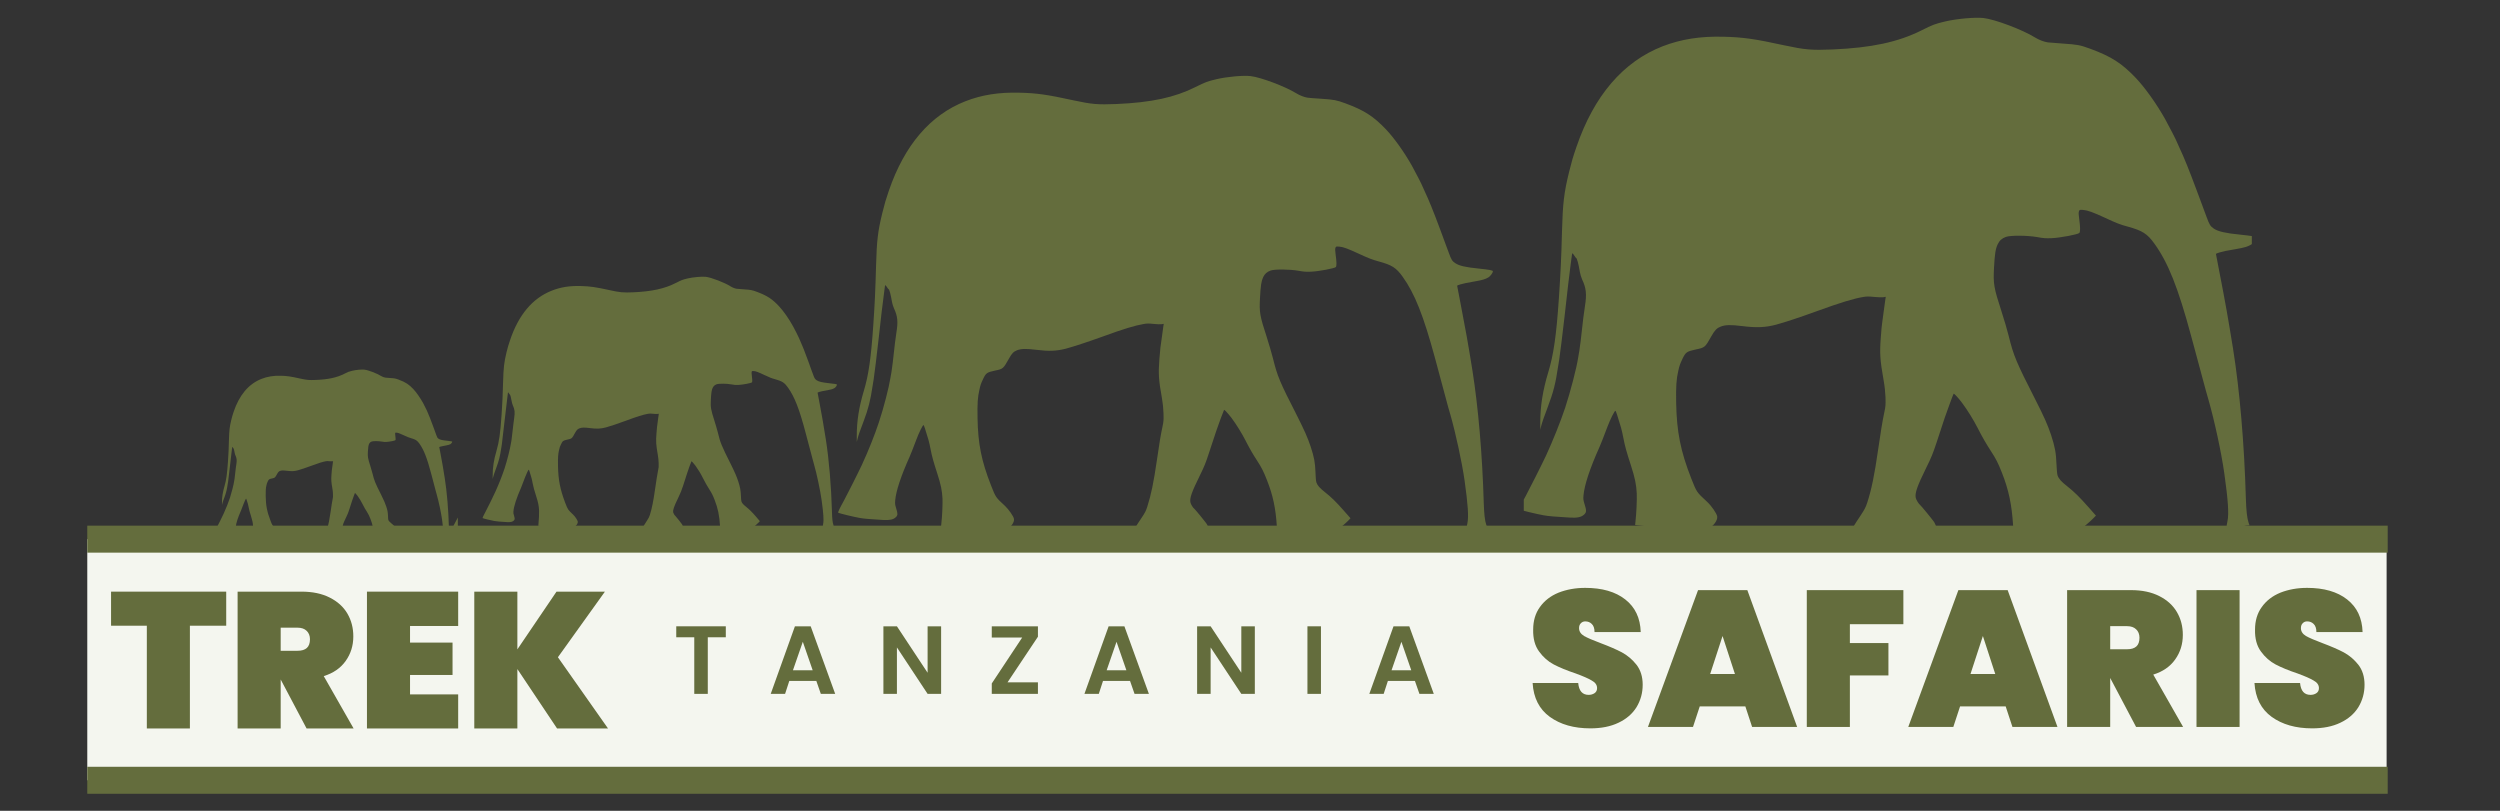 <svg xmlns="http://www.w3.org/2000/svg" xmlns:xlink="http://www.w3.org/1999/xlink" width="185" zoomAndPan="magnify" viewBox="0 0 138.75 45" height="60" preserveAspectRatio="xMidYMid meet" version="1.0"><rect x="0" y="0" width="138.75" height="45" fill="#333333" stroke="none"/><defs><g/><clipPath id="f8a4dca094"><path d="M 4.844 29.922 L 132.457 29.922 L 132.457 43.305 L 4.844 43.305 Z M 4.844 29.922 " clip-rule="nonzero"/></clipPath><clipPath id="ef1a12c237"><path d="M 4 42 L 134 42 L 134 44.957 L 4 44.957 Z M 4 42 " clip-rule="nonzero"/></clipPath><clipPath id="3646824ec3"><path d="M 46 4.176 L 82.91 4.176 L 82.91 29.629 L 46 29.629 Z M 46 4.176 " clip-rule="nonzero"/></clipPath><clipPath id="2d9d2792fd"><path d="M 26.762 15 L 47 15 L 47 29.629 L 26.762 29.629 Z M 26.762 15 " clip-rule="nonzero"/></clipPath><clipPath id="310b5a4308"><path d="M 25 13.031 L 25.41 13.031 L 25.41 30.25 L 25 30.25 Z M 25 13.031 " clip-rule="nonzero"/></clipPath><clipPath id="167ba4c0ab"><path d="M 11.934 20 L 25.41 20 L 25.41 30 L 11.934 30 Z M 11.934 20 " clip-rule="nonzero"/></clipPath><clipPath id="498090a8ca"><path d="M 84.57 0.945 L 124.977 0.945 L 124.977 30 L 84.57 30 Z M 84.57 0.945 " clip-rule="nonzero"/></clipPath></defs><g clip-path="url(#f8a4dca094)"><path fill="#f4f6ef" d="M 4.844 29.922 L 132.461 29.922 L 132.461 43.305 L 4.844 43.305 Z M 4.844 29.922 " fill-opacity="1" fill-rule="nonzero"/></g><path stroke-linecap="butt" transform="matrix(0.749, 0, 0, 0.749, 4.843, 29.173)" fill="none" stroke-linejoin="miter" d="M 0.001 1.001 L 170.459 1.001 " stroke="#646d3d" stroke-width="2" stroke-opacity="1" stroke-miterlimit="4"/><g clip-path="url(#ef1a12c237)"><path stroke-linecap="butt" transform="matrix(0.749, 0, 0, 0.749, 4.843, 42.557)" fill="none" stroke-linejoin="miter" d="M 0.001 0.999 L 170.459 0.999 " stroke="#646d3d" stroke-width="2" stroke-opacity="1" stroke-miterlimit="4"/></g><g clip-path="url(#3646824ec3)"><path fill="#646d3d" d="M 64.68 29.844 C 64.332 29.816 63.664 29.719 63.441 29.668 C 63.168 29.602 62.957 29.516 62.938 29.457 C 62.918 29.414 63.023 29.238 63.359 28.738 C 63.543 28.465 63.605 28.344 63.672 28.129 C 63.887 27.465 64.031 26.758 64.211 25.52 C 64.332 24.66 64.426 24.102 64.52 23.672 C 64.582 23.375 64.586 23.301 64.574 22.93 C 64.566 22.66 64.535 22.371 64.488 22.102 C 64.305 21.082 64.285 20.75 64.344 19.953 C 64.371 19.633 64.395 19.344 64.402 19.305 C 64.41 19.266 64.449 19 64.484 18.711 C 64.523 18.422 64.562 18.141 64.57 18.082 L 64.59 17.973 L 64.473 17.992 C 64.406 18.004 64.203 17.996 64.023 17.977 C 63.762 17.949 63.656 17.949 63.484 17.98 C 63.008 18.059 62.348 18.258 61.219 18.672 C 60.363 18.98 59.594 19.234 59.152 19.352 C 58.641 19.484 58.211 19.504 57.512 19.414 C 56.949 19.344 56.684 19.352 56.449 19.438 C 56.258 19.512 56.156 19.613 56 19.898 C 55.676 20.473 55.672 20.477 55.211 20.57 C 54.777 20.664 54.719 20.703 54.566 21.027 C 54.441 21.293 54.418 21.352 54.359 21.621 C 54.262 22.043 54.238 22.379 54.254 23.215 C 54.277 24.633 54.473 25.59 54.996 26.926 C 55.27 27.617 55.254 27.594 55.777 28.078 C 55.992 28.281 56.258 28.664 56.277 28.805 C 56.305 29.008 56.074 29.305 55.789 29.43 C 55.453 29.582 55.109 29.582 53.926 29.422 C 53.594 29.375 53.113 29.32 52.867 29.293 C 52.617 29.27 52.371 29.246 52.32 29.238 L 52.227 29.223 L 52.242 29.082 C 52.293 28.656 52.32 27.984 52.309 27.672 C 52.285 27.23 52.219 26.898 52.027 26.305 C 51.809 25.637 51.719 25.309 51.652 24.953 C 51.621 24.781 51.566 24.539 51.531 24.418 C 51.355 23.816 51.277 23.59 51.254 23.59 C 51.211 23.59 51 24.016 50.867 24.375 C 50.672 24.891 50.539 25.23 50.477 25.367 C 50 26.426 49.727 27.258 49.684 27.766 C 49.668 27.945 49.672 28.004 49.734 28.203 C 49.832 28.512 49.832 28.598 49.719 28.703 C 49.582 28.836 49.387 28.879 49.023 28.859 C 48.25 28.812 47.957 28.789 47.715 28.746 C 47.383 28.688 46.551 28.484 46.52 28.457 C 46.496 28.434 46.617 28.176 46.824 27.812 C 46.957 27.574 47.676 26.148 47.836 25.797 C 48.188 25.039 48.559 24.109 48.777 23.441 C 49.039 22.66 49.34 21.492 49.422 20.957 C 49.438 20.844 49.465 20.703 49.477 20.641 C 49.5 20.547 49.574 19.918 49.672 19.027 C 49.688 18.883 49.727 18.613 49.754 18.43 C 49.848 17.848 49.816 17.547 49.621 17.125 C 49.574 17.023 49.52 16.855 49.504 16.75 C 49.441 16.363 49.359 16.051 49.316 16.051 C 49.305 16.051 49.266 16 49.23 15.941 C 49.168 15.84 49.117 15.801 49.117 15.852 C 49.117 15.859 49.09 16.094 49.051 16.367 C 48.984 16.844 48.887 17.684 48.762 18.82 C 48.676 19.605 48.516 20.898 48.488 21.055 C 48.473 21.129 48.449 21.293 48.43 21.414 C 48.309 22.23 48.191 22.688 47.938 23.363 C 47.715 23.938 47.645 24.152 47.59 24.371 L 47.551 24.527 L 47.551 24.211 C 47.547 23.395 47.668 22.609 47.941 21.699 C 48.207 20.82 48.344 19.867 48.469 18.023 C 48.555 16.777 48.586 16.07 48.621 14.742 C 48.66 13.344 48.723 12.824 48.969 11.82 C 49.105 11.277 49.16 11.082 49.332 10.582 C 50.199 8.055 51.633 6.379 53.586 5.617 C 54.496 5.262 55.445 5.113 56.602 5.145 C 57.543 5.168 58.121 5.25 59.566 5.566 C 60.598 5.789 60.922 5.816 61.965 5.773 C 63.891 5.691 65.199 5.41 66.355 4.828 C 66.891 4.559 67.02 4.512 67.516 4.395 C 68.094 4.258 68.992 4.176 69.406 4.223 C 69.977 4.289 71.324 4.797 71.941 5.176 C 72.137 5.297 72.379 5.391 72.574 5.422 C 72.629 5.434 72.961 5.457 73.316 5.48 C 74.051 5.531 74.164 5.551 74.676 5.738 C 75.711 6.121 76.223 6.449 76.918 7.176 C 77.371 7.652 77.938 8.445 78.359 9.195 C 78.535 9.508 78.941 10.297 78.941 10.328 C 78.941 10.336 78.996 10.457 79.062 10.598 C 79.293 11.082 79.551 11.715 79.922 12.715 C 80.055 13.074 80.188 13.438 80.223 13.531 C 80.258 13.621 80.34 13.844 80.406 14.023 C 80.547 14.418 80.598 14.496 80.773 14.609 C 80.992 14.754 81.336 14.832 82.07 14.906 C 82.656 14.965 82.855 15.004 82.855 15.055 C 82.855 15.141 82.715 15.332 82.602 15.398 C 82.434 15.496 82.262 15.547 81.898 15.609 C 81.363 15.703 81.254 15.727 81.059 15.781 C 80.957 15.812 80.871 15.844 80.871 15.855 C 80.871 15.863 80.957 16.312 81.062 16.852 C 81.324 18.199 81.48 19.062 81.715 20.531 C 82.043 22.598 82.27 25.223 82.348 27.902 C 82.367 28.512 82.41 28.902 82.484 29.113 C 82.508 29.18 82.527 29.238 82.527 29.238 C 82.527 29.242 82.473 29.246 82.41 29.246 C 82.344 29.25 82.152 29.301 81.98 29.363 C 81.68 29.469 81.535 29.496 81.438 29.457 C 81.383 29.438 81.383 29.301 81.441 29.035 C 81.516 28.676 81.473 28.008 81.285 26.676 C 81.141 25.66 80.793 24.051 80.496 23.016 C 80.441 22.832 80.387 22.645 80.375 22.598 C 80.301 22.316 79.727 20.191 79.645 19.883 C 79.004 17.516 78.516 16.285 77.84 15.348 C 77.484 14.855 77.246 14.707 76.516 14.508 C 76.152 14.41 75.965 14.336 75.414 14.082 C 74.809 13.801 74.547 13.703 74.332 13.688 C 74.148 13.676 74.148 13.676 74.117 13.754 C 74.094 13.816 74.098 13.906 74.129 14.148 C 74.184 14.531 74.188 14.758 74.141 14.82 C 74.086 14.891 73.191 15.062 72.766 15.078 C 72.48 15.09 72.363 15.082 72.062 15.027 C 71.574 14.941 70.738 14.934 70.516 15.016 C 70.312 15.09 70.195 15.199 70.105 15.383 C 70.004 15.598 69.965 15.863 69.93 16.535 C 69.887 17.336 69.914 17.512 70.305 18.711 C 70.43 19.105 70.586 19.633 70.648 19.883 C 70.895 20.883 71.02 21.184 71.961 23.023 C 72.398 23.891 72.57 24.273 72.742 24.789 C 72.93 25.355 72.992 25.68 73.008 26.207 C 73.016 26.469 73.035 26.699 73.059 26.77 C 73.113 26.938 73.234 27.078 73.535 27.316 C 73.883 27.59 74.156 27.855 74.594 28.355 L 74.953 28.762 L 74.82 28.902 C 74.641 29.082 74.277 29.387 74.105 29.496 C 73.555 29.844 73.09 29.918 72.141 29.816 C 71.918 29.793 71.551 29.766 71.328 29.754 C 71.105 29.742 70.918 29.727 70.91 29.719 C 70.902 29.711 70.883 29.5 70.867 29.25 C 70.805 28.215 70.648 27.48 70.312 26.637 C 70.129 26.168 70.02 25.953 69.77 25.566 C 69.531 25.203 69.344 24.875 69.117 24.43 C 68.906 24.023 68.621 23.562 68.355 23.203 C 68.172 22.961 67.957 22.727 67.934 22.75 C 67.93 22.758 67.844 22.98 67.742 23.246 C 67.566 23.719 67.492 23.938 67.086 25.176 C 66.918 25.691 66.836 25.898 66.586 26.402 C 66.141 27.305 66.016 27.656 66.07 27.887 C 66.094 27.992 66.211 28.188 66.289 28.242 C 66.336 28.277 66.871 28.93 66.973 29.078 C 67.027 29.156 67.199 29.598 67.199 29.66 C 67.199 29.684 67.055 29.711 66.469 29.797 C 66.203 29.836 64.973 29.867 64.68 29.844 Z M 64.68 29.844 " fill-opacity="1" fill-rule="nonzero"/></g><g clip-path="url(#2d9d2792fd)"><path fill="#646d3d" d="M 36.613 29.523 C 36.426 29.508 36.062 29.453 35.941 29.426 C 35.793 29.391 35.68 29.34 35.668 29.309 C 35.66 29.285 35.715 29.188 35.898 28.91 C 35.996 28.762 36.031 28.695 36.07 28.574 C 36.184 28.207 36.262 27.816 36.359 27.133 C 36.426 26.66 36.477 26.348 36.523 26.113 C 36.559 25.949 36.562 25.906 36.555 25.699 C 36.551 25.555 36.535 25.391 36.508 25.242 C 36.41 24.68 36.398 24.496 36.434 24.055 C 36.445 23.879 36.461 23.719 36.465 23.699 C 36.469 23.676 36.488 23.531 36.508 23.371 C 36.527 23.211 36.551 23.055 36.555 23.023 L 36.566 22.961 L 36.5 22.973 C 36.465 22.98 36.355 22.977 36.258 22.965 C 36.117 22.949 36.059 22.949 35.965 22.965 C 35.707 23.008 35.352 23.121 34.742 23.348 C 34.277 23.52 33.859 23.66 33.621 23.723 C 33.344 23.797 33.113 23.809 32.734 23.758 C 32.43 23.719 32.285 23.723 32.16 23.773 C 32.055 23.812 32 23.871 31.914 24.027 C 31.742 24.344 31.738 24.344 31.488 24.398 C 31.254 24.449 31.223 24.473 31.141 24.648 C 31.07 24.797 31.059 24.828 31.027 24.977 C 30.973 25.211 30.961 25.398 30.969 25.859 C 30.984 26.645 31.09 27.172 31.371 27.91 C 31.52 28.293 31.512 28.277 31.793 28.547 C 31.914 28.656 32.055 28.871 32.066 28.949 C 32.082 29.062 31.957 29.223 31.801 29.293 C 31.621 29.379 31.434 29.375 30.793 29.289 C 30.613 29.262 30.355 29.23 30.219 29.219 C 30.086 29.207 29.953 29.191 29.926 29.188 L 29.875 29.18 L 29.883 29.102 C 29.91 28.867 29.926 28.496 29.918 28.32 C 29.906 28.078 29.871 27.895 29.766 27.566 C 29.648 27.195 29.598 27.016 29.562 26.82 C 29.547 26.723 29.516 26.59 29.496 26.523 C 29.402 26.191 29.359 26.066 29.348 26.066 C 29.324 26.066 29.211 26.301 29.137 26.5 C 29.031 26.785 28.961 26.973 28.926 27.051 C 28.668 27.633 28.52 28.094 28.496 28.375 C 28.488 28.473 28.492 28.508 28.527 28.613 C 28.578 28.785 28.578 28.836 28.516 28.891 C 28.441 28.965 28.336 28.988 28.141 28.977 C 27.723 28.953 27.562 28.938 27.43 28.914 C 27.254 28.883 26.801 28.773 26.785 28.754 C 26.773 28.742 26.836 28.602 26.949 28.398 C 27.023 28.27 27.41 27.48 27.496 27.285 C 27.688 26.867 27.887 26.355 28.008 25.984 C 28.148 25.551 28.312 24.906 28.355 24.613 C 28.363 24.551 28.379 24.469 28.387 24.438 C 28.398 24.383 28.438 24.035 28.492 23.547 C 28.5 23.465 28.52 23.316 28.535 23.215 C 28.586 22.891 28.57 22.727 28.461 22.492 C 28.438 22.438 28.41 22.344 28.402 22.289 C 28.367 22.074 28.32 21.902 28.297 21.902 C 28.293 21.902 28.273 21.875 28.25 21.84 C 28.219 21.785 28.191 21.762 28.191 21.789 C 28.191 21.797 28.176 21.926 28.156 22.074 C 28.121 22.336 28.066 22.801 27.996 23.43 C 27.949 23.863 27.863 24.578 27.852 24.664 C 27.844 24.707 27.828 24.797 27.82 24.863 C 27.754 25.312 27.691 25.57 27.551 25.941 C 27.434 26.258 27.395 26.379 27.363 26.5 L 27.344 26.586 L 27.344 26.41 C 27.34 25.957 27.406 25.523 27.555 25.023 C 27.699 24.535 27.773 24.012 27.84 22.988 C 27.887 22.301 27.902 21.91 27.922 21.176 C 27.945 20.406 27.977 20.117 28.109 19.562 C 28.184 19.262 28.215 19.156 28.309 18.879 C 28.777 17.48 29.555 16.555 30.609 16.137 C 31.102 15.938 31.617 15.855 32.242 15.875 C 32.75 15.887 33.062 15.934 33.844 16.105 C 34.406 16.23 34.582 16.246 35.145 16.223 C 36.188 16.176 36.895 16.02 37.52 15.699 C 37.809 15.551 37.879 15.523 38.148 15.457 C 38.461 15.383 38.945 15.34 39.172 15.363 C 39.48 15.402 40.211 15.68 40.543 15.891 C 40.648 15.957 40.781 16.012 40.887 16.027 C 40.914 16.031 41.094 16.047 41.289 16.059 C 41.684 16.086 41.746 16.098 42.023 16.203 C 42.582 16.414 42.859 16.594 43.234 16.996 C 43.48 17.258 43.789 17.695 44.016 18.113 C 44.113 18.285 44.332 18.723 44.332 18.738 C 44.332 18.742 44.363 18.809 44.398 18.887 C 44.523 19.156 44.66 19.504 44.863 20.059 C 44.934 20.254 45.008 20.457 45.023 20.508 C 45.043 20.559 45.09 20.68 45.125 20.781 C 45.203 20.996 45.227 21.039 45.324 21.105 C 45.441 21.184 45.629 21.227 46.023 21.27 C 46.344 21.301 46.449 21.32 46.449 21.352 C 46.449 21.398 46.375 21.504 46.312 21.539 C 46.219 21.594 46.129 21.621 45.934 21.656 C 45.645 21.707 45.582 21.719 45.477 21.75 C 45.422 21.77 45.375 21.785 45.375 21.793 C 45.375 21.797 45.422 22.047 45.48 22.344 C 45.621 23.086 45.703 23.566 45.832 24.375 C 46.012 25.516 46.133 26.969 46.176 28.449 C 46.184 28.785 46.207 29.004 46.25 29.117 C 46.262 29.156 46.27 29.188 46.27 29.188 C 46.27 29.191 46.242 29.191 46.207 29.191 C 46.172 29.195 46.07 29.223 45.977 29.258 C 45.816 29.316 45.734 29.328 45.684 29.309 C 45.652 29.297 45.652 29.223 45.684 29.074 C 45.727 28.875 45.703 28.508 45.602 27.773 C 45.523 27.211 45.336 26.32 45.172 25.75 C 45.145 25.648 45.113 25.543 45.109 25.52 C 45.066 25.363 44.758 24.188 44.711 24.02 C 44.367 22.711 44.102 22.031 43.734 21.512 C 43.543 21.242 43.414 21.156 43.02 21.047 C 42.82 20.992 42.719 20.953 42.422 20.812 C 42.094 20.656 41.953 20.602 41.836 20.594 C 41.738 20.586 41.738 20.586 41.719 20.633 C 41.707 20.664 41.711 20.715 41.727 20.852 C 41.758 21.059 41.758 21.184 41.734 21.219 C 41.703 21.262 41.219 21.352 40.988 21.363 C 40.832 21.371 40.77 21.367 40.609 21.336 C 40.344 21.285 39.895 21.281 39.77 21.328 C 39.664 21.371 39.598 21.43 39.551 21.531 C 39.496 21.648 39.473 21.797 39.453 22.168 C 39.43 22.609 39.445 22.707 39.656 23.371 C 39.727 23.59 39.809 23.879 39.844 24.02 C 39.977 24.57 40.043 24.734 40.555 25.754 C 40.793 26.23 40.883 26.445 40.977 26.73 C 41.078 27.043 41.109 27.223 41.121 27.512 C 41.125 27.656 41.137 27.785 41.148 27.824 C 41.176 27.918 41.242 27.996 41.406 28.125 C 41.594 28.277 41.742 28.422 41.98 28.699 L 42.172 28.926 L 42.102 29 C 42.004 29.102 41.809 29.27 41.715 29.328 C 41.414 29.523 41.164 29.562 40.652 29.508 C 40.531 29.496 40.332 29.48 40.211 29.473 C 40.09 29.469 39.988 29.457 39.984 29.453 C 39.98 29.449 39.969 29.332 39.961 29.195 C 39.93 28.621 39.844 28.219 39.664 27.75 C 39.562 27.488 39.504 27.371 39.367 27.16 C 39.238 26.957 39.137 26.777 39.012 26.531 C 38.902 26.305 38.746 26.051 38.602 25.852 C 38.504 25.719 38.387 25.59 38.375 25.602 C 38.371 25.605 38.324 25.73 38.27 25.875 C 38.176 26.137 38.137 26.258 37.918 26.941 C 37.824 27.227 37.777 27.344 37.645 27.621 C 37.402 28.117 37.336 28.312 37.363 28.441 C 37.379 28.5 37.441 28.605 37.484 28.637 C 37.508 28.656 37.801 29.02 37.855 29.102 C 37.883 29.145 37.977 29.387 37.977 29.422 C 37.977 29.434 37.898 29.449 37.582 29.496 C 37.438 29.516 36.77 29.535 36.613 29.523 Z M 36.613 29.523 " fill-opacity="1" fill-rule="nonzero"/></g><g clip-path="url(#310b5a4308)"><path fill="#646d3d" d="M 37.289 30.199 C 37.059 30.18 36.609 30.113 36.461 30.078 C 36.277 30.035 36.141 29.977 36.125 29.938 C 36.113 29.91 36.184 29.793 36.406 29.457 C 36.531 29.277 36.57 29.195 36.617 29.051 C 36.762 28.609 36.859 28.133 36.977 27.305 C 37.059 26.734 37.121 26.355 37.184 26.07 C 37.223 25.871 37.227 25.82 37.219 25.574 C 37.215 25.395 37.191 25.199 37.16 25.02 C 37.039 24.336 37.027 24.117 37.066 23.582 C 37.082 23.371 37.102 23.176 37.105 23.148 C 37.109 23.125 37.137 22.945 37.16 22.754 C 37.184 22.559 37.211 22.371 37.219 22.332 L 37.23 22.258 L 37.152 22.273 C 37.105 22.277 36.973 22.273 36.852 22.262 C 36.676 22.242 36.605 22.242 36.492 22.262 C 36.172 22.316 35.73 22.449 34.977 22.727 C 34.402 22.934 33.887 23.105 33.594 23.18 C 33.25 23.27 32.965 23.281 32.496 23.223 C 32.121 23.176 31.945 23.18 31.785 23.238 C 31.66 23.289 31.59 23.355 31.484 23.547 C 31.27 23.93 31.266 23.934 30.957 23.996 C 30.668 24.059 30.629 24.086 30.527 24.301 C 30.441 24.48 30.43 24.52 30.387 24.699 C 30.32 24.98 30.309 25.207 30.316 25.766 C 30.336 26.715 30.461 27.352 30.816 28.246 C 30.996 28.711 30.984 28.691 31.336 29.016 C 31.48 29.152 31.656 29.406 31.672 29.504 C 31.688 29.641 31.535 29.836 31.344 29.922 C 31.121 30.023 30.891 30.023 30.098 29.914 C 29.875 29.887 29.555 29.848 29.391 29.832 C 29.223 29.816 29.059 29.797 29.023 29.793 L 28.961 29.781 L 28.973 29.688 C 29.004 29.402 29.027 28.957 29.016 28.746 C 29 28.449 28.957 28.227 28.828 27.832 C 28.684 27.383 28.625 27.164 28.578 26.93 C 28.559 26.812 28.52 26.648 28.496 26.57 C 28.379 26.168 28.328 26.016 28.312 26.016 C 28.285 26.016 28.141 26.301 28.051 26.543 C 27.922 26.883 27.832 27.113 27.793 27.203 C 27.473 27.91 27.289 28.469 27.262 28.809 C 27.25 28.93 27.254 28.969 27.297 29.102 C 27.359 29.305 27.359 29.363 27.285 29.434 C 27.195 29.523 27.062 29.555 26.82 29.539 C 26.301 29.508 26.105 29.492 25.941 29.465 C 25.723 29.426 25.164 29.289 25.145 29.27 C 25.129 29.254 25.211 29.082 25.348 28.84 C 25.438 28.68 25.918 27.727 26.027 27.492 C 26.258 26.984 26.508 26.363 26.656 25.914 C 26.828 25.395 27.031 24.613 27.086 24.254 C 27.098 24.18 27.113 24.082 27.125 24.043 C 27.137 23.98 27.188 23.559 27.254 22.965 C 27.266 22.867 27.289 22.688 27.309 22.562 C 27.371 22.176 27.348 21.973 27.219 21.691 C 27.188 21.625 27.152 21.512 27.141 21.441 C 27.098 21.18 27.043 20.973 27.016 20.973 C 27.008 20.973 26.98 20.941 26.957 20.898 C 26.914 20.832 26.883 20.805 26.883 20.84 C 26.883 20.848 26.863 21.004 26.836 21.184 C 26.793 21.504 26.727 22.066 26.645 22.828 C 26.586 23.352 26.48 24.215 26.461 24.32 C 26.453 24.371 26.434 24.477 26.422 24.559 C 26.344 25.105 26.266 25.414 26.094 25.863 C 25.945 26.25 25.895 26.391 25.859 26.539 L 25.836 26.641 L 25.836 26.43 C 25.832 25.887 25.914 25.359 26.098 24.75 C 26.273 24.164 26.367 23.527 26.449 22.293 C 26.504 21.461 26.527 20.988 26.551 20.098 C 26.578 19.164 26.617 18.816 26.785 18.145 C 26.875 17.781 26.91 17.652 27.027 17.316 C 27.605 15.625 28.566 14.504 29.871 13.996 C 30.48 13.758 31.113 13.66 31.887 13.68 C 32.52 13.695 32.902 13.75 33.871 13.961 C 34.562 14.109 34.777 14.129 35.473 14.102 C 36.762 14.047 37.637 13.859 38.41 13.469 C 38.77 13.289 38.855 13.258 39.188 13.176 C 39.574 13.086 40.176 13.031 40.449 13.062 C 40.832 13.109 41.734 13.445 42.145 13.699 C 42.277 13.781 42.441 13.844 42.57 13.867 C 42.605 13.871 42.828 13.891 43.066 13.906 C 43.559 13.938 43.633 13.949 43.977 14.078 C 44.668 14.332 45.012 14.551 45.473 15.039 C 45.777 15.355 46.156 15.887 46.438 16.387 C 46.559 16.598 46.828 17.125 46.828 17.145 C 46.828 17.152 46.867 17.23 46.91 17.328 C 47.062 17.648 47.234 18.074 47.484 18.742 C 47.57 18.98 47.664 19.227 47.688 19.289 C 47.707 19.348 47.762 19.496 47.809 19.617 C 47.902 19.879 47.938 19.934 48.055 20.008 C 48.199 20.105 48.43 20.16 48.922 20.207 C 49.312 20.25 49.445 20.273 49.445 20.309 C 49.445 20.367 49.352 20.492 49.277 20.535 C 49.164 20.602 49.051 20.637 48.805 20.68 C 48.449 20.742 48.375 20.754 48.242 20.793 C 48.176 20.812 48.121 20.836 48.121 20.844 C 48.121 20.848 48.176 21.148 48.246 21.508 C 48.422 22.41 48.527 22.988 48.684 23.969 C 48.902 25.352 49.055 27.109 49.105 28.902 C 49.117 29.309 49.148 29.57 49.195 29.711 C 49.211 29.754 49.227 29.793 49.227 29.793 C 49.227 29.797 49.191 29.797 49.148 29.801 C 49.105 29.801 48.977 29.836 48.859 29.875 C 48.66 29.949 48.562 29.965 48.5 29.941 C 48.461 29.926 48.461 29.836 48.5 29.656 C 48.551 29.418 48.52 28.969 48.395 28.082 C 48.301 27.402 48.066 26.324 47.867 25.633 C 47.832 25.508 47.797 25.383 47.789 25.352 C 47.738 25.164 47.352 23.742 47.297 23.535 C 46.871 21.953 46.543 21.133 46.09 20.504 C 45.855 20.176 45.695 20.074 45.207 19.941 C 44.961 19.875 44.836 19.828 44.469 19.656 C 44.062 19.469 43.887 19.402 43.746 19.395 C 43.625 19.383 43.621 19.383 43.602 19.438 C 43.586 19.477 43.586 19.539 43.609 19.703 C 43.645 19.957 43.648 20.109 43.617 20.148 C 43.582 20.199 42.98 20.312 42.699 20.324 C 42.508 20.332 42.43 20.328 42.23 20.289 C 41.902 20.23 41.344 20.227 41.191 20.281 C 41.059 20.332 40.977 20.402 40.918 20.527 C 40.852 20.672 40.824 20.848 40.801 21.297 C 40.77 21.832 40.793 21.949 41.051 22.75 C 41.137 23.016 41.242 23.371 41.281 23.535 C 41.445 24.203 41.527 24.406 42.16 25.637 C 42.453 26.215 42.566 26.473 42.684 26.816 C 42.809 27.195 42.848 27.414 42.859 27.766 C 42.863 27.941 42.879 28.094 42.895 28.141 C 42.93 28.254 43.012 28.348 43.215 28.508 C 43.445 28.691 43.625 28.867 43.922 29.203 L 44.16 29.477 L 44.07 29.566 C 43.953 29.688 43.711 29.891 43.594 29.965 C 43.227 30.199 42.914 30.25 42.281 30.18 C 42.129 30.164 41.887 30.145 41.738 30.137 C 41.59 30.133 41.461 30.121 41.457 30.117 C 41.449 30.109 41.438 29.969 41.43 29.801 C 41.387 29.109 41.281 28.617 41.059 28.055 C 40.934 27.738 40.859 27.594 40.695 27.34 C 40.535 27.094 40.41 26.875 40.258 26.578 C 40.117 26.305 39.926 25.996 39.746 25.758 C 39.625 25.594 39.48 25.438 39.469 25.453 C 39.465 25.461 39.406 25.609 39.34 25.785 C 39.219 26.102 39.172 26.246 38.902 27.074 C 38.789 27.422 38.73 27.559 38.566 27.895 C 38.266 28.5 38.184 28.734 38.219 28.887 C 38.234 28.961 38.316 29.09 38.367 29.129 C 38.398 29.152 38.754 29.586 38.824 29.688 C 38.859 29.738 38.977 30.035 38.977 30.074 C 38.977 30.094 38.879 30.109 38.488 30.168 C 38.309 30.191 37.484 30.215 37.289 30.199 Z M 37.289 30.199 " fill-opacity="1" fill-rule="nonzero"/></g><g clip-path="url(#167ba4c0ab)"><path fill="#646d3d" d="M 18.52 29.984 C 18.395 29.973 18.152 29.938 18.07 29.918 C 17.973 29.895 17.898 29.863 17.887 29.84 C 17.883 29.824 17.918 29.758 18.043 29.574 C 18.109 29.473 18.129 29.43 18.156 29.352 C 18.234 29.105 18.285 28.844 18.352 28.387 C 18.395 28.066 18.43 27.859 18.461 27.703 C 18.484 27.594 18.484 27.566 18.48 27.426 C 18.477 27.328 18.469 27.223 18.449 27.121 C 18.383 26.746 18.375 26.621 18.398 26.328 C 18.406 26.211 18.418 26.102 18.418 26.09 C 18.422 26.074 18.438 25.977 18.449 25.867 C 18.461 25.762 18.477 25.656 18.48 25.637 L 18.488 25.598 L 18.445 25.602 C 18.422 25.605 18.348 25.605 18.281 25.598 C 18.188 25.586 18.148 25.586 18.086 25.598 C 17.914 25.629 17.676 25.703 17.266 25.855 C 16.957 25.969 16.68 26.062 16.52 26.105 C 16.332 26.156 16.18 26.16 15.926 26.129 C 15.723 26.102 15.625 26.105 15.539 26.137 C 15.473 26.164 15.434 26.203 15.379 26.309 C 15.262 26.52 15.258 26.52 15.094 26.555 C 14.934 26.59 14.914 26.605 14.859 26.723 C 14.812 26.824 14.805 26.844 14.785 26.945 C 14.75 27.102 14.742 27.227 14.746 27.535 C 14.754 28.059 14.824 28.41 15.016 28.906 C 15.113 29.16 15.109 29.152 15.297 29.332 C 15.375 29.406 15.473 29.547 15.477 29.598 C 15.488 29.676 15.406 29.785 15.301 29.832 C 15.18 29.887 15.055 29.887 14.629 29.828 C 14.508 29.809 14.332 29.789 14.242 29.781 C 14.152 29.77 14.066 29.762 14.047 29.758 L 14.012 29.754 L 14.02 29.699 C 14.035 29.543 14.047 29.297 14.043 29.18 C 14.035 29.016 14.008 28.895 13.941 28.676 C 13.863 28.426 13.828 28.309 13.805 28.176 C 13.793 28.113 13.773 28.023 13.762 27.977 C 13.695 27.758 13.668 27.672 13.66 27.672 C 13.645 27.672 13.57 27.828 13.52 27.961 C 13.449 28.152 13.402 28.277 13.379 28.328 C 13.207 28.719 13.105 29.027 13.09 29.215 C 13.086 29.281 13.09 29.305 13.109 29.375 C 13.145 29.492 13.145 29.523 13.105 29.562 C 13.055 29.609 12.984 29.625 12.852 29.617 C 12.574 29.602 12.465 29.594 12.379 29.578 C 12.258 29.555 11.957 29.48 11.945 29.469 C 11.938 29.461 11.98 29.367 12.055 29.23 C 12.105 29.145 12.363 28.617 12.422 28.488 C 12.551 28.207 12.684 27.863 12.766 27.617 C 12.859 27.328 12.969 26.895 12.996 26.699 C 13.004 26.656 13.012 26.605 13.016 26.582 C 13.023 26.547 13.051 26.316 13.086 25.984 C 13.094 25.934 13.105 25.832 13.117 25.766 C 13.152 25.551 13.141 25.438 13.07 25.281 C 13.051 25.246 13.035 25.184 13.027 25.145 C 13.004 25 12.973 24.887 12.957 24.887 C 12.953 24.887 12.941 24.867 12.926 24.844 C 12.906 24.809 12.887 24.793 12.887 24.812 C 12.887 24.816 12.875 24.902 12.863 25.004 C 12.84 25.18 12.805 25.488 12.758 25.91 C 12.727 26.199 12.668 26.676 12.66 26.734 C 12.652 26.762 12.645 26.824 12.637 26.867 C 12.594 27.168 12.551 27.34 12.461 27.59 C 12.379 27.801 12.352 27.879 12.336 27.961 L 12.32 28.02 L 12.32 27.902 C 12.316 27.602 12.363 27.309 12.461 26.973 C 12.559 26.648 12.605 26.297 12.652 25.613 C 12.684 25.156 12.695 24.895 12.707 24.402 C 12.723 23.887 12.742 23.695 12.832 23.324 C 12.883 23.121 12.902 23.051 12.965 22.863 C 13.277 21.93 13.797 21.312 14.504 21.031 C 14.836 20.898 15.176 20.844 15.598 20.855 C 15.938 20.863 16.145 20.895 16.668 21.012 C 17.043 21.094 17.16 21.102 17.535 21.086 C 18.234 21.059 18.707 20.953 19.125 20.738 C 19.32 20.637 19.367 20.621 19.547 20.578 C 19.754 20.527 20.082 20.496 20.23 20.516 C 20.438 20.539 20.926 20.727 21.148 20.867 C 21.219 20.91 21.305 20.945 21.379 20.957 C 21.398 20.961 21.52 20.973 21.645 20.98 C 21.91 20.996 21.953 21.004 22.137 21.074 C 22.512 21.215 22.699 21.336 22.949 21.605 C 23.113 21.781 23.316 22.074 23.473 22.352 C 23.535 22.469 23.684 22.758 23.684 22.77 C 23.684 22.773 23.703 22.816 23.727 22.871 C 23.809 23.051 23.902 23.285 24.035 23.652 C 24.082 23.785 24.133 23.922 24.145 23.953 C 24.156 23.988 24.188 24.07 24.211 24.137 C 24.262 24.281 24.281 24.309 24.344 24.352 C 24.422 24.406 24.551 24.434 24.812 24.461 C 25.027 24.484 25.098 24.5 25.098 24.516 C 25.098 24.551 25.047 24.621 25.008 24.645 C 24.945 24.68 24.883 24.699 24.75 24.723 C 24.559 24.758 24.52 24.766 24.449 24.785 C 24.41 24.797 24.379 24.809 24.379 24.812 C 24.379 24.816 24.41 24.984 24.449 25.18 C 24.543 25.68 24.602 26 24.684 26.543 C 24.805 27.305 24.887 28.277 24.914 29.266 C 24.922 29.492 24.938 29.637 24.965 29.715 C 24.973 29.738 24.98 29.758 24.98 29.762 C 24.98 29.762 24.961 29.762 24.938 29.762 C 24.914 29.762 24.844 29.781 24.781 29.805 C 24.672 29.844 24.621 29.855 24.586 29.84 C 24.566 29.832 24.566 29.781 24.586 29.684 C 24.613 29.551 24.598 29.305 24.531 28.812 C 24.477 28.438 24.352 27.844 24.242 27.461 C 24.227 27.391 24.207 27.32 24.199 27.305 C 24.172 27.199 23.965 26.414 23.934 26.301 C 23.703 25.426 23.527 24.973 23.281 24.625 C 23.152 24.445 23.07 24.391 22.805 24.316 C 22.672 24.277 22.605 24.25 22.406 24.156 C 22.188 24.055 22.09 24.02 22.016 24.012 C 21.945 24.008 21.945 24.008 21.934 24.035 C 21.926 24.059 21.93 24.094 21.941 24.184 C 21.961 24.324 21.961 24.406 21.945 24.43 C 21.926 24.457 21.602 24.52 21.445 24.527 C 21.344 24.531 21.301 24.527 21.191 24.508 C 21.016 24.477 20.715 24.473 20.633 24.504 C 20.559 24.531 20.516 24.57 20.484 24.637 C 20.445 24.719 20.434 24.816 20.418 25.062 C 20.402 25.359 20.414 25.426 20.555 25.867 C 20.602 26.016 20.656 26.211 20.68 26.301 C 20.77 26.672 20.812 26.781 21.156 27.465 C 21.312 27.781 21.375 27.926 21.438 28.113 C 21.508 28.324 21.527 28.445 21.535 28.641 C 21.535 28.734 21.543 28.82 21.551 28.848 C 21.57 28.91 21.617 28.961 21.727 29.051 C 21.852 29.148 21.949 29.25 22.109 29.434 L 22.238 29.582 L 22.191 29.633 C 22.125 29.703 21.992 29.812 21.93 29.855 C 21.73 29.984 21.562 30.012 21.219 29.973 C 21.141 29.965 21.008 29.953 20.926 29.949 C 20.848 29.945 20.777 29.941 20.773 29.938 C 20.773 29.934 20.766 29.855 20.758 29.762 C 20.738 29.383 20.68 29.109 20.559 28.797 C 20.492 28.625 20.453 28.547 20.363 28.402 C 20.277 28.27 20.207 28.148 20.125 27.984 C 20.051 27.832 19.945 27.66 19.852 27.531 C 19.785 27.441 19.707 27.352 19.699 27.363 C 19.695 27.363 19.664 27.445 19.629 27.543 C 19.562 27.719 19.539 27.801 19.391 28.258 C 19.332 28.449 19.301 28.523 19.211 28.711 C 19.047 29.043 19.004 29.176 19.023 29.258 C 19.031 29.301 19.074 29.371 19.102 29.391 C 19.121 29.402 19.312 29.645 19.352 29.699 C 19.371 29.73 19.434 29.895 19.434 29.914 C 19.434 29.926 19.379 29.934 19.168 29.965 C 19.07 29.98 18.625 29.992 18.52 29.984 Z M 18.52 29.984 " fill-opacity="1" fill-rule="nonzero"/></g><g fill="#646d3d" fill-opacity="1"><g transform="translate(6.055, 40.43)"><g><path d="M 6.5 -7.594 L 6.5 -5.703 L 4.484 -5.703 L 4.484 0 L 2.094 0 L 2.094 -5.703 L 0.109 -5.703 L 0.109 -7.594 Z M 6.5 -7.594 "/></g></g></g><g fill="#646d3d" fill-opacity="1"><g transform="translate(12.656, 40.43)"><g><path d="M 4.359 0 L 2.922 -2.719 L 2.922 0 L 0.531 0 L 0.531 -7.594 L 4.078 -7.594 C 4.691 -7.594 5.211 -7.484 5.641 -7.266 C 6.078 -7.047 6.406 -6.75 6.625 -6.375 C 6.844 -6 6.953 -5.578 6.953 -5.109 C 6.953 -4.598 6.812 -4.145 6.531 -3.75 C 6.25 -3.352 5.844 -3.07 5.312 -2.906 L 6.969 0 Z M 2.922 -4.312 L 3.859 -4.312 C 4.086 -4.312 4.258 -4.363 4.375 -4.469 C 4.488 -4.57 4.547 -4.734 4.547 -4.953 C 4.547 -5.148 4.484 -5.305 4.359 -5.422 C 4.242 -5.535 4.078 -5.594 3.859 -5.594 L 2.922 -5.594 Z M 2.922 -4.312 "/></g></g></g><g fill="#646d3d" fill-opacity="1"><g transform="translate(19.835, 40.43)"><g><path d="M 2.922 -5.688 L 2.922 -4.766 L 5.281 -4.766 L 5.281 -2.969 L 2.922 -2.969 L 2.922 -1.891 L 5.594 -1.891 L 5.594 0 L 0.531 0 L 0.531 -7.594 L 5.594 -7.594 L 5.594 -5.688 Z M 2.922 -5.688 "/></g></g></g><g fill="#646d3d" fill-opacity="1"><g transform="translate(25.792, 40.43)"><g><path d="M 5.125 0 L 2.922 -3.297 L 2.922 0 L 0.531 0 L 0.531 -7.594 L 2.922 -7.594 L 2.922 -4.391 L 5.094 -7.594 L 7.781 -7.594 L 5.172 -3.953 L 7.953 0 Z M 5.125 0 "/></g></g></g><g fill="#646d3d" fill-opacity="1"><g transform="translate(84.763, 40.346)"><g><path d="M 3.5 0.078 C 2.594 0.078 1.844 -0.133 1.25 -0.562 C 0.664 -0.988 0.348 -1.613 0.297 -2.438 L 2.828 -2.438 C 2.867 -2 3.062 -1.781 3.406 -1.781 C 3.531 -1.781 3.641 -1.812 3.734 -1.875 C 3.828 -1.938 3.875 -2.031 3.875 -2.156 C 3.875 -2.332 3.773 -2.473 3.578 -2.578 C 3.391 -2.691 3.094 -2.82 2.688 -2.969 C 2.195 -3.133 1.789 -3.301 1.469 -3.469 C 1.156 -3.633 0.883 -3.875 0.656 -4.188 C 0.426 -4.5 0.316 -4.906 0.328 -5.406 C 0.328 -5.895 0.453 -6.312 0.703 -6.656 C 0.953 -7.008 1.297 -7.273 1.734 -7.453 C 2.18 -7.629 2.676 -7.719 3.219 -7.719 C 4.156 -7.719 4.895 -7.504 5.438 -7.078 C 5.988 -6.648 6.273 -6.047 6.297 -5.266 L 3.734 -5.266 C 3.734 -5.473 3.68 -5.625 3.578 -5.719 C 3.484 -5.812 3.363 -5.859 3.219 -5.859 C 3.113 -5.859 3.031 -5.82 2.969 -5.75 C 2.906 -5.688 2.875 -5.598 2.875 -5.484 C 2.875 -5.305 2.969 -5.16 3.156 -5.047 C 3.344 -4.941 3.645 -4.812 4.062 -4.656 C 4.539 -4.477 4.938 -4.305 5.25 -4.141 C 5.562 -3.973 5.832 -3.742 6.062 -3.453 C 6.289 -3.16 6.406 -2.789 6.406 -2.344 C 6.406 -1.883 6.289 -1.469 6.062 -1.094 C 5.832 -0.727 5.5 -0.441 5.062 -0.234 C 4.625 -0.023 4.102 0.078 3.5 0.078 Z M 3.5 0.078 "/></g></g></g><g fill="#646d3d" fill-opacity="1"><g transform="translate(91.461, 40.346)"><g><path d="M 5.406 -1.141 L 2.875 -1.141 L 2.5 0 L 0 0 L 2.781 -7.594 L 5.516 -7.594 L 8.281 0 L 5.781 0 Z M 4.828 -2.938 L 4.141 -5.047 L 3.453 -2.938 Z M 4.828 -2.938 "/></g></g></g><g fill="#646d3d" fill-opacity="1"><g transform="translate(99.746, 40.346)"><g><path d="M 5.891 -7.594 L 5.891 -5.703 L 2.922 -5.703 L 2.922 -4.656 L 5.062 -4.656 L 5.062 -2.859 L 2.922 -2.859 L 2.922 0 L 0.531 0 L 0.531 -7.594 Z M 5.891 -7.594 "/></g></g></g><g fill="#646d3d" fill-opacity="1"><g transform="translate(105.909, 40.346)"><g><path d="M 5.406 -1.141 L 2.875 -1.141 L 2.5 0 L 0 0 L 2.781 -7.594 L 5.516 -7.594 L 8.281 0 L 5.781 0 Z M 4.828 -2.938 L 4.141 -5.047 L 3.453 -2.938 Z M 4.828 -2.938 "/></g></g></g><g fill="#646d3d" fill-opacity="1"><g transform="translate(114.194, 40.346)"><g><path d="M 4.359 0 L 2.922 -2.719 L 2.922 0 L 0.531 0 L 0.531 -7.594 L 4.078 -7.594 C 4.691 -7.594 5.211 -7.484 5.641 -7.266 C 6.078 -7.047 6.406 -6.75 6.625 -6.375 C 6.844 -6 6.953 -5.578 6.953 -5.109 C 6.953 -4.598 6.812 -4.145 6.531 -3.75 C 6.25 -3.352 5.844 -3.07 5.312 -2.906 L 6.969 0 Z M 2.922 -4.312 L 3.859 -4.312 C 4.086 -4.312 4.258 -4.363 4.375 -4.469 C 4.488 -4.57 4.547 -4.734 4.547 -4.953 C 4.547 -5.148 4.484 -5.305 4.359 -5.422 C 4.242 -5.535 4.078 -5.594 3.859 -5.594 L 2.922 -5.594 Z M 2.922 -4.312 "/></g></g></g><g fill="#646d3d" fill-opacity="1"><g transform="translate(121.375, 40.346)"><g><path d="M 2.922 -7.594 L 2.922 0 L 0.531 0 L 0.531 -7.594 Z M 2.922 -7.594 "/></g></g></g><g fill="#646d3d" fill-opacity="1"><g transform="translate(124.826, 40.346)"><g><path d="M 3.5 0.078 C 2.594 0.078 1.844 -0.133 1.25 -0.562 C 0.664 -0.988 0.348 -1.613 0.297 -2.438 L 2.828 -2.438 C 2.867 -2 3.062 -1.781 3.406 -1.781 C 3.531 -1.781 3.641 -1.812 3.734 -1.875 C 3.828 -1.938 3.875 -2.031 3.875 -2.156 C 3.875 -2.332 3.773 -2.473 3.578 -2.578 C 3.391 -2.691 3.094 -2.82 2.688 -2.969 C 2.195 -3.133 1.789 -3.301 1.469 -3.469 C 1.156 -3.633 0.883 -3.875 0.656 -4.188 C 0.426 -4.5 0.316 -4.906 0.328 -5.406 C 0.328 -5.895 0.453 -6.312 0.703 -6.656 C 0.953 -7.008 1.297 -7.273 1.734 -7.453 C 2.18 -7.629 2.676 -7.719 3.219 -7.719 C 4.156 -7.719 4.895 -7.504 5.438 -7.078 C 5.988 -6.648 6.273 -6.047 6.297 -5.266 L 3.734 -5.266 C 3.734 -5.473 3.68 -5.625 3.578 -5.719 C 3.484 -5.812 3.363 -5.859 3.219 -5.859 C 3.113 -5.859 3.031 -5.82 2.969 -5.75 C 2.906 -5.688 2.875 -5.598 2.875 -5.484 C 2.875 -5.305 2.969 -5.16 3.156 -5.047 C 3.344 -4.941 3.645 -4.812 4.062 -4.656 C 4.539 -4.477 4.938 -4.305 5.25 -4.141 C 5.562 -3.973 5.832 -3.742 6.062 -3.453 C 6.289 -3.16 6.406 -2.789 6.406 -2.344 C 6.406 -1.883 6.289 -1.469 6.062 -1.094 C 5.832 -0.727 5.5 -0.441 5.062 -0.234 C 4.625 -0.023 4.102 0.078 3.5 0.078 Z M 3.5 0.078 "/></g></g></g><g fill="#646d3d" fill-opacity="1"><g transform="translate(37.36, 38.51)"><g><path d="M 2.922 -3.75 L 2.922 -3.141 L 1.922 -3.141 L 1.922 0 L 1.172 0 L 1.172 -3.141 L 0.172 -3.141 L 0.172 -3.75 Z M 2.922 -3.75 "/></g></g></g><g fill="#646d3d" fill-opacity="1"><g transform="translate(42.634, 38.51)"><g><path d="M 2.672 -0.719 L 1.172 -0.719 L 0.938 0 L 0.141 0 L 1.484 -3.75 L 2.359 -3.75 L 3.719 0 L 2.922 0 Z M 2.469 -1.312 L 1.922 -2.891 L 1.375 -1.312 Z M 2.469 -1.312 "/></g></g></g><g fill="#646d3d" fill-opacity="1"><g transform="translate(48.654, 38.51)"><g><path d="M 3.578 0 L 2.828 0 L 1.125 -2.578 L 1.125 0 L 0.375 0 L 0.375 -3.75 L 1.125 -3.75 L 2.828 -1.172 L 2.828 -3.75 L 3.578 -3.75 Z M 3.578 0 "/></g></g></g><g fill="#646d3d" fill-opacity="1"><g transform="translate(54.777, 38.51)"><g><path d="M 1.141 -0.641 L 2.828 -0.641 L 2.828 0 L 0.266 0 L 0.266 -0.578 L 1.953 -3.125 L 0.266 -3.125 L 0.266 -3.75 L 2.828 -3.75 L 2.828 -3.172 Z M 1.141 -0.641 "/></g></g></g><g fill="#646d3d" fill-opacity="1"><g transform="translate(60.045, 38.51)"><g><path d="M 2.672 -0.719 L 1.172 -0.719 L 0.938 0 L 0.141 0 L 1.484 -3.75 L 2.359 -3.75 L 3.719 0 L 2.922 0 Z M 2.469 -1.312 L 1.922 -2.891 L 1.375 -1.312 Z M 2.469 -1.312 "/></g></g></g><g fill="#646d3d" fill-opacity="1"><g transform="translate(66.065, 38.51)"><g><path d="M 3.578 0 L 2.828 0 L 1.125 -2.578 L 1.125 0 L 0.375 0 L 0.375 -3.75 L 1.125 -3.75 L 2.828 -1.172 L 2.828 -3.75 L 3.578 -3.75 Z M 3.578 0 "/></g></g></g><g fill="#646d3d" fill-opacity="1"><g transform="translate(72.188, 38.51)"><g><path d="M 1.125 -3.75 L 1.125 0 L 0.375 0 L 0.375 -3.75 Z M 1.125 -3.75 "/></g></g></g><g fill="#646d3d" fill-opacity="1"><g transform="translate(75.856, 38.51)"><g><path d="M 2.672 -0.719 L 1.172 -0.719 L 0.938 0 L 0.141 0 L 1.484 -3.75 L 2.359 -3.75 L 3.719 0 L 2.922 0 Z M 2.469 -1.312 L 1.922 -2.891 L 1.375 -1.312 Z M 2.469 -1.312 "/></g></g></g><g clip-path="url(#498090a8ca)"><path fill="#646d3d" d="M 104.762 29.832 C 104.371 29.801 103.617 29.695 103.367 29.637 C 103.062 29.562 102.824 29.465 102.801 29.398 C 102.781 29.352 102.898 29.152 103.277 28.59 C 103.48 28.281 103.551 28.148 103.629 27.906 C 103.871 27.16 104.035 26.359 104.234 24.969 C 104.371 24.004 104.477 23.371 104.578 22.891 C 104.652 22.555 104.656 22.469 104.645 22.051 C 104.633 21.75 104.598 21.422 104.543 21.121 C 104.34 19.973 104.316 19.602 104.387 18.703 C 104.414 18.344 104.441 18.016 104.453 17.973 C 104.461 17.93 104.5 17.629 104.543 17.305 C 104.586 16.98 104.629 16.664 104.641 16.594 L 104.66 16.473 L 104.527 16.496 C 104.453 16.508 104.227 16.5 104.023 16.48 C 103.73 16.449 103.609 16.449 103.418 16.48 C 102.879 16.57 102.137 16.797 100.867 17.258 C 99.902 17.609 99.039 17.895 98.543 18.027 C 97.965 18.176 97.48 18.195 96.695 18.098 C 96.062 18.02 95.766 18.023 95.5 18.125 C 95.285 18.207 95.172 18.324 94.992 18.641 C 94.629 19.289 94.625 19.289 94.105 19.398 C 93.617 19.504 93.551 19.551 93.379 19.91 C 93.238 20.211 93.215 20.277 93.145 20.578 C 93.035 21.055 93.012 21.434 93.027 22.375 C 93.059 23.973 93.273 25.047 93.863 26.551 C 94.172 27.328 94.152 27.301 94.742 27.848 C 94.988 28.074 95.285 28.504 95.305 28.668 C 95.336 28.895 95.078 29.227 94.758 29.371 C 94.379 29.539 93.992 29.539 92.66 29.359 C 92.285 29.309 91.746 29.242 91.465 29.215 C 91.188 29.188 90.91 29.16 90.852 29.152 L 90.75 29.137 L 90.766 28.977 C 90.82 28.496 90.855 27.742 90.84 27.387 C 90.816 26.891 90.738 26.52 90.523 25.852 C 90.277 25.098 90.176 24.73 90.102 24.332 C 90.066 24.137 90.004 23.863 89.965 23.727 C 89.766 23.055 89.68 22.797 89.656 22.797 C 89.605 22.797 89.367 23.277 89.215 23.68 C 88.996 24.258 88.848 24.641 88.777 24.797 C 88.242 25.988 87.934 26.922 87.883 27.496 C 87.867 27.699 87.875 27.766 87.945 27.988 C 88.055 28.332 88.051 28.434 87.926 28.551 C 87.773 28.699 87.551 28.75 87.145 28.727 C 86.273 28.676 85.941 28.648 85.668 28.598 C 85.297 28.535 84.359 28.305 84.324 28.273 C 84.297 28.246 84.434 27.961 84.668 27.547 C 84.816 27.281 85.625 25.676 85.809 25.277 C 86.199 24.426 86.617 23.383 86.867 22.629 C 87.156 21.75 87.5 20.434 87.59 19.836 C 87.609 19.707 87.641 19.547 87.652 19.477 C 87.676 19.371 87.762 18.664 87.871 17.664 C 87.891 17.5 87.934 17.195 87.965 16.988 C 88.07 16.332 88.035 15.992 87.812 15.52 C 87.762 15.406 87.703 15.219 87.684 15.102 C 87.613 14.66 87.52 14.312 87.469 14.312 C 87.461 14.312 87.418 14.258 87.375 14.188 C 87.305 14.074 87.25 14.031 87.25 14.086 C 87.25 14.098 87.215 14.359 87.172 14.668 C 87.102 15.203 86.988 16.148 86.848 17.43 C 86.75 18.312 86.57 19.766 86.539 19.941 C 86.523 20.027 86.492 20.211 86.473 20.348 C 86.34 21.266 86.207 21.781 85.918 22.543 C 85.672 23.191 85.59 23.43 85.527 23.676 L 85.488 23.852 L 85.484 23.496 C 85.48 22.578 85.617 21.691 85.926 20.668 C 86.227 19.68 86.379 18.609 86.52 16.531 C 86.613 15.129 86.652 14.332 86.691 12.84 C 86.734 11.266 86.805 10.684 87.082 9.551 C 87.234 8.941 87.297 8.719 87.492 8.156 C 88.465 5.312 90.082 3.426 92.273 2.57 C 93.305 2.172 94.371 2.004 95.672 2.039 C 96.73 2.066 97.383 2.156 99.008 2.512 C 100.172 2.762 100.535 2.793 101.703 2.746 C 103.875 2.652 105.344 2.336 106.648 1.684 C 107.25 1.379 107.395 1.324 107.957 1.191 C 108.602 1.039 109.613 0.949 110.082 1 C 110.723 1.074 112.242 1.645 112.934 2.074 C 113.156 2.211 113.426 2.316 113.648 2.352 C 113.707 2.359 114.082 2.391 114.484 2.418 C 115.309 2.473 115.434 2.496 116.012 2.707 C 117.176 3.137 117.754 3.504 118.535 4.324 C 119.043 4.859 119.68 5.75 120.156 6.594 C 120.355 6.949 120.812 7.836 120.812 7.871 C 120.812 7.879 120.875 8.016 120.949 8.176 C 121.207 8.719 121.496 9.434 121.914 10.559 C 122.062 10.961 122.215 11.371 122.254 11.473 C 122.293 11.578 122.387 11.828 122.461 12.031 C 122.621 12.473 122.676 12.559 122.871 12.691 C 123.121 12.852 123.508 12.941 124.332 13.023 C 124.992 13.09 125.219 13.133 125.219 13.191 C 125.219 13.289 125.059 13.5 124.934 13.578 C 124.738 13.688 124.551 13.746 124.141 13.816 C 123.539 13.918 123.414 13.945 123.195 14.008 C 123.078 14.043 122.984 14.078 122.984 14.09 C 122.984 14.102 123.082 14.605 123.199 15.211 C 123.496 16.727 123.668 17.703 123.934 19.352 C 124.305 21.676 124.559 24.637 124.645 27.652 C 124.664 28.336 124.715 28.777 124.797 29.012 C 124.824 29.086 124.848 29.152 124.848 29.156 C 124.848 29.16 124.785 29.164 124.715 29.164 C 124.641 29.164 124.426 29.223 124.23 29.293 C 123.895 29.414 123.73 29.441 123.621 29.402 C 123.559 29.375 123.559 29.223 123.625 28.922 C 123.711 28.52 123.66 27.77 123.449 26.27 C 123.289 25.129 122.898 23.316 122.559 22.148 C 122.5 21.941 122.441 21.73 122.426 21.68 C 122.34 21.359 121.695 18.969 121.602 18.625 C 120.883 15.961 120.332 14.578 119.57 13.523 C 119.172 12.969 118.906 12.801 118.082 12.574 C 117.672 12.465 117.461 12.383 116.844 12.094 C 116.16 11.777 115.863 11.672 115.625 11.652 C 115.418 11.637 115.418 11.637 115.383 11.727 C 115.355 11.797 115.359 11.898 115.398 12.172 C 115.457 12.602 115.461 12.855 115.406 12.926 C 115.348 13.008 114.34 13.199 113.863 13.219 C 113.539 13.23 113.41 13.223 113.074 13.16 C 112.523 13.062 111.582 13.055 111.328 13.148 C 111.102 13.23 110.969 13.352 110.871 13.559 C 110.754 13.801 110.707 14.098 110.668 14.855 C 110.621 15.758 110.652 15.957 111.09 17.305 C 111.234 17.75 111.41 18.344 111.477 18.625 C 111.754 19.746 111.895 20.086 112.953 22.16 C 113.449 23.133 113.641 23.566 113.836 24.145 C 114.047 24.785 114.113 25.148 114.133 25.742 C 114.145 26.035 114.168 26.293 114.191 26.375 C 114.254 26.566 114.391 26.723 114.73 26.988 C 115.121 27.297 115.426 27.598 115.918 28.156 L 116.324 28.617 L 116.172 28.773 C 115.973 28.977 115.562 29.32 115.371 29.441 C 114.75 29.832 114.227 29.918 113.156 29.805 C 112.906 29.777 112.496 29.746 112.246 29.734 C 111.996 29.723 111.781 29.703 111.773 29.695 C 111.762 29.688 111.742 29.449 111.727 29.164 C 111.656 28.004 111.48 27.176 111.102 26.223 C 110.895 25.695 110.77 25.453 110.488 25.023 C 110.223 24.613 110.008 24.242 109.754 23.742 C 109.52 23.285 109.195 22.762 108.898 22.363 C 108.695 22.09 108.449 21.824 108.426 21.852 C 108.418 21.859 108.32 22.109 108.211 22.41 C 108.012 22.941 107.926 23.188 107.473 24.582 C 107.281 25.16 107.188 25.395 106.906 25.961 C 106.406 26.977 106.266 27.371 106.324 27.629 C 106.352 27.75 106.488 27.969 106.574 28.035 C 106.625 28.07 107.227 28.805 107.344 28.973 C 107.406 29.062 107.598 29.559 107.598 29.629 C 107.598 29.656 107.438 29.688 106.777 29.781 C 106.477 29.824 105.09 29.859 104.762 29.832 Z M 104.762 29.832 " fill-opacity="1" fill-rule="nonzero"/></g></svg>